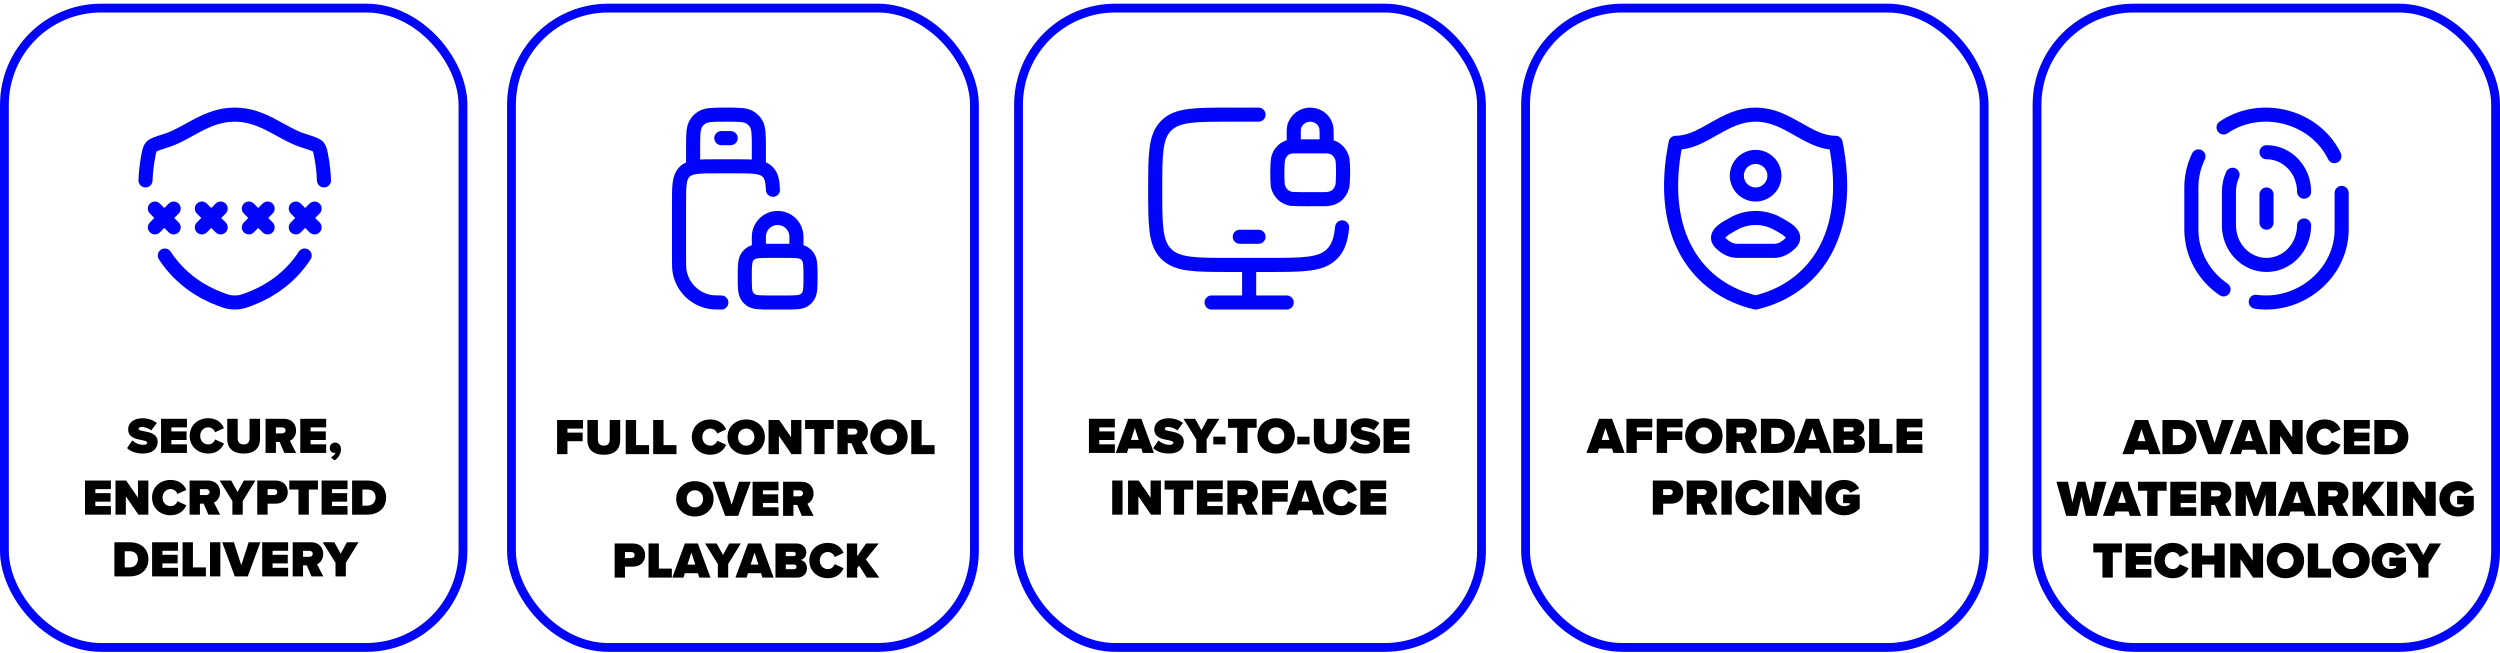 <svg width="567" height="148" viewBox="0 0 567 148" fill="none" xmlns="http://www.w3.org/2000/svg">
<rect x="1" y="1.836" width="104" height="145" rx="21.933" stroke="#0005F9" stroke-width="2"/>
<rect x="116" y="1.836" width="105" height="145" rx="21.933" stroke="#0005F9" stroke-width="2"/>
<rect x="231" y="1.836" width="105" height="145" rx="21.933" stroke="#0005F9" stroke-width="2"/>
<rect x="346" y="1.836" width="104" height="145" rx="21.933" stroke="#0005F9" stroke-width="2"/>
<rect x="462" y="1.836" width="104" height="145" rx="21.933" stroke="#0005F9" stroke-width="2"/>
<path d="M28.812 101.631L30.031 99.89C30.611 100.447 31.482 100.888 32.527 100.888C32.968 100.888 33.386 100.737 33.386 100.436C33.386 100.134 33.061 99.983 32.295 99.844C31.018 99.611 29.067 99.309 29.067 97.371C29.067 96.059 30.159 94.863 32.283 94.863C33.549 94.863 34.686 95.223 35.569 95.943L34.315 97.603C33.642 97.092 32.771 96.837 32.156 96.837C31.575 96.837 31.447 97.046 31.447 97.243C31.447 97.545 31.761 97.649 32.585 97.788C33.862 98.009 35.755 98.381 35.755 100.169C35.755 101.875 34.489 102.862 32.411 102.862C30.762 102.862 29.636 102.374 28.812 101.631ZM36.524 102.723V94.979H42.398V96.929H38.869V97.835H42.317V99.785H38.869V100.772H42.398V102.723H36.524ZM47.225 102.862C44.856 102.862 43.022 101.237 43.022 98.857C43.022 96.465 44.856 94.851 47.225 94.851C49.314 94.851 50.336 96.035 50.8 97.104L48.78 98.044C48.583 97.44 47.979 96.918 47.225 96.918C46.157 96.918 45.402 97.777 45.402 98.857C45.402 99.936 46.157 100.795 47.225 100.795C47.979 100.795 48.583 100.273 48.78 99.669L50.8 100.598C50.348 101.631 49.314 102.862 47.225 102.862ZM51.535 99.542V94.979H53.915V99.46C53.915 100.203 54.298 100.795 55.262 100.795C56.214 100.795 56.597 100.203 56.597 99.46V94.979H58.977V99.53C58.977 101.457 57.874 102.862 55.262 102.862C52.65 102.862 51.535 101.457 51.535 99.542ZM64.492 102.723L63.424 100.238H62.576V102.723H60.231V94.979H64.364C66.175 94.979 67.15 96.186 67.15 97.638C67.15 98.973 66.373 99.681 65.757 99.983L67.162 102.723H64.492ZM64.77 97.603C64.77 97.185 64.399 96.929 64.004 96.929H62.576V98.288H64.004C64.399 98.288 64.77 98.032 64.77 97.603ZM68.099 102.723V94.979H73.974V96.929H70.444V97.835H73.892V99.785H70.444V100.772H73.974V102.723H68.099ZM75.886 104.429L75.038 103.744C75.41 103.582 75.944 103.117 76.095 102.676C76.037 102.699 75.921 102.723 75.793 102.723C75.236 102.723 74.783 102.247 74.783 101.597C74.783 100.923 75.34 100.377 75.99 100.377C76.699 100.377 77.337 100.923 77.337 101.875C77.337 102.897 76.791 103.791 75.886 104.429ZM19.279 116.723V108.979H25.154V110.929H21.625V111.835H25.073V113.785H21.625V114.772H25.154V116.723H19.279ZM31.397 116.723L28.541 112.566V116.723H26.195V108.979H28.61L31.304 112.88V108.979H33.649V116.723H31.397ZM38.688 116.862C36.319 116.862 34.485 115.237 34.485 112.857C34.485 110.465 36.319 108.851 38.688 108.851C40.777 108.851 41.799 110.035 42.263 111.104L40.243 112.044C40.046 111.44 39.442 110.918 38.688 110.918C37.619 110.918 36.865 111.777 36.865 112.857C36.865 113.936 37.619 114.795 38.688 114.795C39.442 114.795 40.046 114.273 40.243 113.669L42.263 114.598C41.81 115.631 40.777 116.862 38.688 116.862ZM47.258 116.723L46.19 114.238H45.343V116.723H42.998V108.979H47.131C48.942 108.979 49.917 110.186 49.917 111.638C49.917 112.973 49.139 113.681 48.524 113.983L49.929 116.723H47.258ZM47.537 111.603C47.537 111.185 47.166 110.929 46.771 110.929H45.343V112.288H46.771C47.166 112.288 47.537 112.032 47.537 111.603ZM52.706 116.723V113.646L49.803 108.979H52.439L53.878 111.591L55.295 108.979H57.93L55.051 113.646V116.723H52.706ZM58.349 116.723V108.979H62.482C64.293 108.979 65.268 110.186 65.268 111.638C65.268 113.077 64.293 114.238 62.482 114.238H60.694V116.723H58.349ZM62.888 111.614C62.888 111.196 62.575 110.929 62.18 110.929H60.694V112.288H62.18C62.575 112.288 62.888 112.021 62.888 111.614ZM67.696 116.723V111.022H65.618V108.979H72.108V111.022H70.041V116.723H67.696ZM72.94 116.723V108.979H78.815V110.929H75.285V111.835H78.734V113.785H75.285V114.772H78.815V116.723H72.94ZM79.856 116.723V108.979H83.316C85.754 108.979 87.565 110.372 87.565 112.845C87.565 115.318 85.754 116.723 83.328 116.723H79.856ZM82.201 114.679H83.316C84.489 114.679 85.185 113.82 85.185 112.845C85.185 111.8 84.582 111.022 83.328 111.022H82.201V114.679ZM25.946 130.723V122.979H29.406C31.844 122.979 33.655 124.372 33.655 126.845C33.655 129.318 31.844 130.723 29.417 130.723H25.946ZM28.291 128.679H29.406C30.578 128.679 31.275 127.82 31.275 126.845C31.275 125.8 30.671 125.022 29.417 125.022H28.291V128.679ZM34.495 130.723V122.979H40.369V124.929H36.84V125.835H40.288V127.785H36.84V128.772H40.369V130.723H34.495ZM41.41 130.723V122.979H43.756V128.679H46.693V130.723H41.41ZM47.635 130.723V122.979H49.98V130.723H47.635ZM53.249 130.723L50.393 122.979H53.052L54.723 128.192L56.395 122.979H59.054L56.198 130.723H53.249ZM59.471 130.723V122.979H65.346V124.929H61.816V125.835H65.264V127.785H61.816V128.772H65.346V130.723H59.471ZM70.648 130.723L69.58 128.238H68.732V130.723H66.387V122.979H70.52C72.331 122.979 73.307 124.186 73.307 125.638C73.307 126.973 72.529 127.681 71.913 127.983L73.318 130.723H70.648ZM70.927 125.603C70.927 125.185 70.555 124.929 70.16 124.929H68.732V126.288H70.16C70.555 126.288 70.927 126.032 70.927 125.603ZM76.095 130.723V127.646L73.193 122.979H75.828L77.268 125.591L78.684 122.979H81.32L78.441 127.646V130.723H76.095Z" fill="black"/>
<path d="M246.971 102.723V94.979H252.846V96.929H249.317V97.835H252.765V99.785H249.317V100.772H252.846V102.723H246.971ZM259.17 102.723L258.868 101.724H255.896L255.594 102.723H253.052L255.908 94.979H258.857L261.713 102.723H259.17ZM257.382 97.045L256.5 99.774H258.264L257.382 97.045ZM261.538 101.631L262.757 99.89C263.338 100.447 264.208 100.888 265.253 100.888C265.694 100.888 266.112 100.737 266.112 100.435C266.112 100.134 265.787 99.983 265.021 99.843C263.744 99.611 261.793 99.309 261.793 97.37C261.793 96.058 262.885 94.863 265.009 94.863C266.275 94.863 267.413 95.223 268.295 95.942L267.041 97.603C266.368 97.092 265.497 96.836 264.882 96.836C264.301 96.836 264.174 97.045 264.174 97.243C264.174 97.545 264.487 97.649 265.311 97.788C266.588 98.009 268.481 98.38 268.481 100.168C268.481 101.875 267.215 102.862 265.137 102.862C263.489 102.862 262.362 102.374 261.538 101.631ZM271.317 102.723V99.646L268.414 94.979H271.05L272.49 97.591L273.906 94.979H276.541L273.662 99.646V102.723H271.317ZM275.174 100.784V99.042H277.96V100.784H275.174ZM280.593 102.723V97.022H278.515V94.979H285.005V97.022H282.938V102.723H280.593ZM285.193 98.856C285.193 96.477 287.039 94.851 289.431 94.851C291.822 94.851 293.668 96.477 293.668 98.856C293.668 101.237 291.822 102.862 289.431 102.862C287.039 102.862 285.193 101.237 285.193 98.856ZM291.288 98.856C291.288 97.777 290.557 96.918 289.431 96.918C288.304 96.918 287.573 97.777 287.573 98.856C287.573 99.936 288.304 100.795 289.431 100.795C290.557 100.795 291.288 99.936 291.288 98.856ZM294.221 100.784V99.042H297.008V100.784H294.221ZM297.981 99.541V94.979H300.361V99.46C300.361 100.203 300.744 100.795 301.707 100.795C302.659 100.795 303.043 100.203 303.043 99.46V94.979H305.423V99.53C305.423 101.457 304.32 102.862 301.707 102.862C299.095 102.862 297.981 101.457 297.981 99.541ZM306.085 101.631L307.304 99.89C307.884 100.447 308.755 100.888 309.8 100.888C310.241 100.888 310.659 100.737 310.659 100.435C310.659 100.134 310.334 99.983 309.568 99.843C308.291 99.611 306.34 99.309 306.34 97.37C306.34 96.058 307.431 94.863 309.556 94.863C310.821 94.863 311.959 95.223 312.842 95.942L311.588 97.603C310.914 97.092 310.044 96.836 309.428 96.836C308.848 96.836 308.72 97.045 308.72 97.243C308.72 97.545 309.034 97.649 309.858 97.788C311.135 98.009 313.027 98.38 313.027 100.168C313.027 101.875 311.762 102.862 309.684 102.862C308.035 102.862 306.909 102.374 306.085 101.631ZM313.797 102.723V94.979H319.672V96.929H316.142V97.835H319.59V99.785H316.142V100.772H319.672V102.723H313.797ZM252.249 116.723V108.979H254.594V116.723H252.249ZM261.045 116.723L258.189 112.566V116.723H255.843V108.979H258.258L260.952 112.88V108.979H263.297V116.723H261.045ZM266.211 116.723V111.022H264.133V108.979H270.623V111.022H268.556V116.723H266.211ZM271.456 116.723V108.979H277.33V110.929H273.801V111.835H277.249V113.785H273.801V114.772H277.33V116.723H271.456ZM282.633 116.723L281.564 114.238H280.717V116.723H278.372V108.979H282.505C284.316 108.979 285.291 110.186 285.291 111.637C285.291 112.973 284.513 113.681 283.898 113.983L285.303 116.723H282.633ZM282.911 111.603C282.911 111.185 282.54 110.929 282.145 110.929H280.717V112.288H282.145C282.54 112.288 282.911 112.032 282.911 111.603ZM286.24 116.723V108.979H292.115V110.929H288.585V111.835H292.034V113.785H288.585V116.723H286.24ZM297.815 116.723L297.513 115.724H294.541L294.239 116.723H291.697L294.553 108.979H297.502L300.358 116.723H297.815ZM296.027 111.045L295.145 113.774H296.91L296.027 111.045ZM304.209 116.862C301.84 116.862 300.006 115.237 300.006 112.857C300.006 110.465 301.84 108.851 304.209 108.851C306.299 108.851 307.32 110.035 307.785 111.103L305.764 112.044C305.567 111.44 304.963 110.918 304.209 110.918C303.141 110.918 302.386 111.777 302.386 112.857C302.386 113.936 303.141 114.795 304.209 114.795C304.963 114.795 305.567 114.273 305.764 113.669L307.785 114.598C307.332 115.631 306.299 116.862 304.209 116.862ZM308.519 116.723V108.979H314.394V110.929H310.864V111.835H314.313V113.785H310.864V114.772H314.394V116.723H308.519Z" fill="black"/>
<path d="M365.916 102.723L365.614 101.724H362.642L362.34 102.723H359.798L362.654 94.979H365.603L368.459 102.723H365.916ZM364.128 97.045L363.246 99.774H365.01L364.128 97.045ZM368.876 102.723V94.979H374.751V96.929H371.221V97.835H374.67V99.785H371.221V102.723H368.876ZM375.747 102.723V94.979H381.622V96.929H378.092V97.835H381.54V99.785H378.092V102.723H375.747ZM382.2 98.856C382.2 96.477 384.046 94.851 386.437 94.851C388.829 94.851 390.675 96.477 390.675 98.856C390.675 101.237 388.829 102.862 386.437 102.862C384.046 102.862 382.2 101.237 382.2 98.856ZM388.295 98.856C388.295 97.777 387.564 96.918 386.437 96.918C385.311 96.918 384.58 97.777 384.58 98.856C384.58 99.936 385.311 100.795 386.437 100.795C387.564 100.795 388.295 99.936 388.295 98.856ZM395.767 102.723L394.699 100.238H393.852V102.723H391.507V94.979H395.64C397.451 94.979 398.426 96.186 398.426 97.638C398.426 98.973 397.648 99.681 397.033 99.983L398.438 102.723H395.767ZM396.046 97.603C396.046 97.185 395.675 96.929 395.28 96.929H393.852V98.288H395.28C395.675 98.288 396.046 98.032 396.046 97.603ZM399.375 102.723V94.979H402.835C405.273 94.979 407.084 96.372 407.084 98.845C407.084 101.318 405.273 102.723 402.846 102.723H399.375ZM401.72 100.679H402.835C404.007 100.679 404.704 99.82 404.704 98.845C404.704 97.8 404.1 97.022 402.846 97.022H401.72V100.679ZM412.855 102.723L412.553 101.724H409.581L409.279 102.723H406.736L409.593 94.979H412.541L415.398 102.723H412.855ZM411.067 97.045L410.185 99.774H411.949L411.067 97.045ZM415.815 102.723V94.979H420.517C422.119 94.979 422.816 96.047 422.816 96.953C422.816 97.916 422.247 98.566 421.492 98.729C422.328 98.856 422.967 99.623 422.967 100.621C422.967 101.701 422.235 102.723 420.68 102.723H415.815ZM418.16 97.858H419.971C420.215 97.858 420.436 97.638 420.436 97.359C420.436 97.092 420.215 96.883 419.971 96.883H418.16V97.858ZM418.16 100.819H420.041C420.378 100.819 420.587 100.586 420.587 100.296C420.587 100.018 420.378 99.762 420.041 99.762H418.16V100.819ZM423.91 102.723V94.979H426.255V100.679H429.193V102.723H423.91ZM430.135 102.723V94.979H436.009V96.929H432.48V97.835H435.928V99.785H432.48V100.772H436.009V102.723H430.135ZM374.857 116.723V108.979H378.99C380.801 108.979 381.776 110.186 381.776 111.637C381.776 113.077 380.801 114.238 378.99 114.238H377.202V116.723H374.857ZM379.396 111.614C379.396 111.196 379.083 110.929 378.688 110.929H377.202V112.288H378.688C379.083 112.288 379.396 112.021 379.396 111.614ZM386.805 116.723L385.737 114.238H384.889V116.723H382.544V108.979H386.677C388.488 108.979 389.464 110.186 389.464 111.637C389.464 112.973 388.686 113.681 388.07 113.983L389.475 116.723H386.805ZM387.083 111.603C387.083 111.185 386.712 110.929 386.317 110.929H384.889V112.288H386.317C386.712 112.288 387.083 112.032 387.083 111.603ZM390.412 116.723V108.979H392.758V116.723H390.412ZM397.791 116.862C395.423 116.862 393.589 115.237 393.589 112.857C393.589 110.465 395.423 108.851 397.791 108.851C399.881 108.851 400.903 110.035 401.367 111.103L399.347 112.044C399.15 111.44 398.546 110.918 397.791 110.918C396.723 110.918 395.969 111.777 395.969 112.857C395.969 113.936 396.723 114.795 397.791 114.795C398.546 114.795 399.15 114.273 399.347 113.669L401.367 114.598C400.915 115.631 399.881 116.862 397.791 116.862ZM402.102 116.723V108.979H404.447V116.723H402.102ZM410.897 116.723L408.041 112.566V116.723H405.696V108.979H408.111L410.804 112.88V108.979H413.15V116.723H410.897ZM413.985 112.857C413.985 110.372 415.901 108.851 418.246 108.851C420.046 108.851 421.114 109.757 421.648 110.755L419.674 111.765C419.419 111.289 418.908 110.918 418.246 110.918C417.12 110.918 416.366 111.777 416.366 112.857C416.366 113.936 417.12 114.795 418.246 114.795C418.746 114.795 419.21 114.668 419.512 114.447V114.11H418.014V112.183H421.787V115.295C420.928 116.247 419.767 116.862 418.246 116.862C415.901 116.862 413.985 115.329 413.985 112.857Z" fill="black"/>
<path d="M126.35 103V95.256H132.225V97.207H128.695V98.112H132.144V100.063H128.695V103H126.35ZM133.221 99.819V95.256H135.601V99.738C135.601 100.481 135.984 101.073 136.948 101.073C137.9 101.073 138.283 100.481 138.283 99.738V95.256H140.663V99.807C140.663 101.735 139.56 103.139 136.948 103.139C134.336 103.139 133.221 101.735 133.221 99.819ZM141.917 103V95.256H144.262V100.957H147.2V103H141.917ZM148.142 103V95.256H150.487V100.957H153.424V103H148.142ZM161.11 103.139C158.742 103.139 156.907 101.514 156.907 99.134C156.907 96.742 158.742 95.128 161.11 95.128C163.2 95.128 164.222 96.313 164.686 97.381L162.666 98.321C162.469 97.718 161.865 97.195 161.11 97.195C160.042 97.195 159.287 98.054 159.287 99.134C159.287 100.214 160.042 101.073 161.11 101.073C161.865 101.073 162.469 100.55 162.666 99.947L164.686 100.875C164.233 101.909 163.2 103.139 161.11 103.139ZM165.003 99.134C165.003 96.754 166.849 95.128 169.24 95.128C171.632 95.128 173.478 96.754 173.478 99.134C173.478 101.514 171.632 103.139 169.24 103.139C166.849 103.139 165.003 101.514 165.003 99.134ZM171.098 99.134C171.098 98.054 170.366 97.195 169.24 97.195C168.114 97.195 167.383 98.054 167.383 99.134C167.383 100.214 168.114 101.073 169.24 101.073C170.366 101.073 171.098 100.214 171.098 99.134ZM179.511 103L176.655 98.844V103H174.309V95.256H176.724L179.418 99.157V95.256H181.763V103H179.511ZM184.677 103V97.299H182.599V95.256H189.089V97.299H187.022V103H184.677ZM194.183 103L193.115 100.515H192.267V103H189.922V95.256H194.055C195.866 95.256 196.841 96.464 196.841 97.915C196.841 99.25 196.063 99.958 195.448 100.26L196.853 103H194.183ZM194.461 97.88C194.461 97.462 194.09 97.207 193.695 97.207H192.267V98.565H193.695C194.09 98.565 194.461 98.31 194.461 97.88ZM197.372 99.134C197.372 96.754 199.218 95.128 201.61 95.128C204.002 95.128 205.848 96.754 205.848 99.134C205.848 101.514 204.002 103.139 201.61 103.139C199.218 103.139 197.372 101.514 197.372 99.134ZM203.468 99.134C203.468 98.054 202.736 97.195 201.61 97.195C200.484 97.195 199.752 98.054 199.752 99.134C199.752 100.214 200.484 101.073 201.61 101.073C202.736 101.073 203.468 100.214 203.468 99.134ZM206.679 103V95.256H209.024V100.957H211.962V103H206.679ZM153.364 113.134C153.364 110.754 155.21 109.128 157.602 109.128C159.994 109.128 161.84 110.754 161.84 113.134C161.84 115.514 159.994 117.139 157.602 117.139C155.21 117.139 153.364 115.514 153.364 113.134ZM159.46 113.134C159.46 112.054 158.728 111.195 157.602 111.195C156.476 111.195 155.744 112.054 155.744 113.134C155.744 114.214 156.476 115.073 157.602 115.073C158.728 115.073 159.46 114.214 159.46 113.134ZM164.465 117L161.608 109.256H164.267L165.939 114.469L167.611 109.256H170.27L167.413 117H164.465ZM170.687 117V109.256H176.562V111.207H173.032V112.112H176.48V114.063H173.032V115.05H176.562V117H170.687ZM181.864 117L180.796 114.515H179.948V117H177.603V109.256H181.736C183.547 109.256 184.523 110.464 184.523 111.915C184.523 113.25 183.745 113.958 183.13 114.26L184.534 117H181.864ZM182.143 111.88C182.143 111.462 181.771 111.207 181.376 111.207H179.948V112.565H181.376C181.771 112.565 182.143 112.31 182.143 111.88ZM139.4 131V123.256H143.533C145.344 123.256 146.32 124.464 146.32 125.915C146.32 127.354 145.344 128.515 143.533 128.515H141.745V131H139.4ZM143.94 125.892C143.94 125.474 143.626 125.207 143.231 125.207H141.745V126.565H143.231C143.626 126.565 143.94 126.298 143.94 125.892ZM147.087 131V123.256H149.432V128.957H152.37V131H147.087ZM158.594 131L158.292 130.002H155.32L155.018 131H152.476L155.332 123.256H158.281L161.137 131H158.594ZM156.806 125.323L155.924 128.051H157.689L156.806 125.323ZM162.805 131V127.923L159.902 123.256H162.538L163.977 125.868L165.394 123.256H168.029L165.15 127.923V131H162.805ZM172.914 131L172.612 130.002H169.64L169.338 131H166.796L169.652 123.256H172.601L175.457 131H172.914ZM171.126 125.323L170.244 128.051H172.008L171.126 125.323ZM175.874 131V123.256H180.576C182.178 123.256 182.875 124.324 182.875 125.23C182.875 126.193 182.306 126.844 181.551 127.006C182.387 127.134 183.026 127.9 183.026 128.899C183.026 129.978 182.294 131 180.739 131H175.874ZM178.219 126.135H180.03C180.274 126.135 180.495 125.915 180.495 125.636C180.495 125.369 180.274 125.16 180.03 125.16H178.219V126.135ZM178.219 129.096H180.1C180.437 129.096 180.646 128.864 180.646 128.574C180.646 128.295 180.437 128.039 180.1 128.039H178.219V129.096ZM187.754 131.139C185.386 131.139 183.551 129.514 183.551 127.134C183.551 124.742 185.386 123.128 187.754 123.128C189.844 123.128 190.866 124.313 191.33 125.381L189.31 126.321C189.113 125.717 188.509 125.195 187.754 125.195C186.686 125.195 185.931 126.054 185.931 127.134C185.931 128.214 186.686 129.073 187.754 129.073C188.509 129.073 189.113 128.55 189.31 127.947L191.33 128.875C190.877 129.909 189.844 131.139 187.754 131.139ZM196.581 131L194.839 128.272L194.41 128.852V131H192.065V123.256H194.41V126.159L196.442 123.256H199.309L196.384 126.855L199.437 131H196.581Z" fill="black"/>
<path d="M487.483 103L487.181 102.002H484.209L483.907 103H481.365L484.221 95.256H487.17L490.026 103H487.483ZM485.695 97.323L484.813 100.051H486.578L485.695 97.323ZM490.443 103V95.256H493.903C496.341 95.256 498.152 96.649 498.152 99.122C498.152 101.595 496.341 103 493.915 103H490.443ZM492.788 100.957H493.903C495.076 100.957 495.772 100.098 495.772 99.122C495.772 98.077 495.168 97.299 493.915 97.299H492.788V100.957ZM500.785 103L497.929 95.256H500.588L502.26 100.469L503.932 95.256H506.59L503.734 103H500.785ZM511.826 103L511.524 102.002H508.552L508.25 103H505.707L508.563 95.256H511.512L514.368 103H511.826ZM510.038 97.323L509.155 100.051H510.92L510.038 97.323ZM519.987 103L517.131 98.844V103H514.786V95.256H517.201L519.894 99.157V95.256H522.239V103H519.987ZM527.278 103.139C524.91 103.139 523.075 101.514 523.075 99.134C523.075 96.742 524.91 95.128 527.278 95.128C529.368 95.128 530.39 96.313 530.854 97.381L528.834 98.321C528.636 97.718 528.033 97.195 527.278 97.195C526.21 97.195 525.455 98.054 525.455 99.134C525.455 100.214 526.21 101.073 527.278 101.073C528.033 101.073 528.636 100.55 528.834 99.947L530.854 100.875C530.401 101.909 529.368 103.139 527.278 103.139ZM531.588 103V95.256H537.463V97.207H533.934V98.112H537.382V100.063H533.934V101.05H537.463V103H531.588ZM538.505 103V95.256H541.964C544.402 95.256 546.214 96.649 546.214 99.122C546.214 101.595 544.402 103 541.976 103H538.505ZM540.85 100.957H541.964C543.137 100.957 543.834 100.098 543.834 99.122C543.834 98.077 543.23 97.299 541.976 97.299H540.85V100.957ZM473.07 117L472.072 112.611L471.073 117H468.612L466.395 109.256H469.018L470.017 113.993L471.19 109.256H472.954L474.127 113.993L475.114 109.256H477.749L475.532 117H473.07ZM483.056 117L482.754 116.002H479.782L479.48 117H476.937L479.793 109.256H482.742L485.598 117H483.056ZM481.268 111.323L480.385 114.051H482.15L481.268 111.323ZM486.984 117V111.299H484.906V109.256H491.396V111.299H489.33V117H486.984ZM492.229 117V109.256H498.104V111.207H494.574V112.112H498.022V114.063H494.574V115.05H498.104V117H492.229ZM503.406 117L502.338 114.515H501.49V117H499.145V109.256H503.278C505.089 109.256 506.065 110.464 506.065 111.915C506.065 113.25 505.287 113.958 504.671 114.26L506.076 117H503.406ZM503.685 111.88C503.685 111.462 503.313 111.207 502.918 111.207H501.49V112.565H502.918C503.313 112.565 503.685 112.31 503.685 111.88ZM513.863 117V112.112L512.134 117H511.089L509.359 112.112V117H507.014V109.256H510.253L511.611 113.204L512.969 109.256H516.209V117H513.863ZM522.75 117L522.448 116.002H519.476L519.174 117H516.631L519.487 109.256H522.436L525.292 117H522.75ZM520.962 111.323L520.079 114.051H521.844L520.962 111.323ZM529.971 117L528.902 114.515H528.055V117H525.71V109.256H529.843C531.654 109.256 532.629 110.464 532.629 111.915C532.629 113.25 531.851 113.958 531.236 114.26L532.641 117H529.971ZM530.249 111.88C530.249 111.462 529.878 111.207 529.483 111.207H528.055V112.565H529.483C529.878 112.565 530.249 112.31 530.249 111.88ZM538.095 117L536.353 114.272L535.923 114.852V117H533.578V109.256H535.923V112.159L537.955 109.256H540.823L537.897 112.855L540.951 117H538.095ZM541.367 117V109.256H543.713V117H541.367ZM550.163 117L547.307 112.844V117H544.961V109.256H547.376L550.07 113.157V109.256H552.415V117H550.163ZM553.251 113.134C553.251 110.649 555.167 109.128 557.512 109.128C559.311 109.128 560.38 110.034 560.914 111.032L558.94 112.043C558.684 111.567 558.174 111.195 557.512 111.195C556.386 111.195 555.631 112.054 555.631 113.134C555.631 114.214 556.386 115.073 557.512 115.073C558.011 115.073 558.476 114.945 558.777 114.724V114.388H557.28V112.46H561.053V115.572C560.194 116.524 559.033 117.139 557.512 117.139C555.167 117.139 553.251 115.607 553.251 113.134ZM476.837 131V125.299H474.759V123.256H481.249V125.299H479.182V131H476.837ZM482.082 131V123.256H487.956V125.207H484.427V126.112H487.875V128.063H484.427V129.05H487.956V131H482.082ZM492.783 131.139C490.414 131.139 488.58 129.514 488.58 127.134C488.58 124.742 490.414 123.128 492.783 123.128C494.872 123.128 495.894 124.313 496.358 125.381L494.338 126.321C494.141 125.717 493.537 125.195 492.783 125.195C491.714 125.195 490.96 126.054 490.96 127.134C490.96 128.214 491.714 129.073 492.783 129.073C493.537 129.073 494.141 128.55 494.338 127.947L496.358 128.875C495.906 129.909 494.872 131.139 492.783 131.139ZM502.213 131V128.039H499.438V131H497.093V123.256H499.438V125.996H502.213V123.256H504.558V131H502.213ZM511.013 131L508.157 126.844V131H505.812V123.256H508.227L510.92 127.157V123.256H513.265V131H511.013ZM514.101 127.134C514.101 124.754 515.947 123.128 518.339 123.128C520.731 123.128 522.577 124.754 522.577 127.134C522.577 129.514 520.731 131.139 518.339 131.139C515.947 131.139 514.101 129.514 514.101 127.134ZM520.197 127.134C520.197 126.054 519.465 125.195 518.339 125.195C517.213 125.195 516.481 126.054 516.481 127.134C516.481 128.214 517.213 129.073 518.339 129.073C519.465 129.073 520.197 128.214 520.197 127.134ZM523.408 131V123.256H525.753V128.957H528.691V131H523.408ZM528.988 127.134C528.988 124.754 530.834 123.128 533.226 123.128C535.617 123.128 537.463 124.754 537.463 127.134C537.463 129.514 535.617 131.139 533.226 131.139C530.834 131.139 528.988 129.514 528.988 127.134ZM535.083 127.134C535.083 126.054 534.352 125.195 533.226 125.195C532.099 125.195 531.368 126.054 531.368 127.134C531.368 128.214 532.099 129.073 533.226 129.073C534.352 129.073 535.083 128.214 535.083 127.134ZM537.877 127.134C537.877 124.649 539.792 123.128 542.138 123.128C543.937 123.128 545.005 124.034 545.539 125.032L543.566 126.043C543.31 125.567 542.799 125.195 542.138 125.195C541.012 125.195 540.257 126.054 540.257 127.134C540.257 128.214 541.012 129.073 542.138 129.073C542.637 129.073 543.101 128.945 543.403 128.724V128.388H541.905V126.46H545.679V129.572C544.82 130.524 543.659 131.139 542.138 131.139C539.792 131.139 537.877 129.607 537.877 127.134ZM548.434 131V127.923L545.531 123.256H548.167L549.607 125.868L551.023 123.256H553.658L550.779 127.923V131H548.434Z" fill="black"/>
<path d="M33 40.913C33.065 39.199 33.256 37.455 33.574 35.694C33.811 34.381 33.929 33.724 34.334 33.275C34.739 32.825 35.739 32.507 37.74 31.869C42.66 30.301 46.82 26 53.235 26C59.651 26 63.816 30.302 68.738 31.869C70.738 32.506 71.739 32.825 72.143 33.274C72.548 33.724 72.667 34.38 72.904 35.694C73.222 37.455 73.413 39.199 73.478 40.913M69.1 57.956C66.288 62.266 62.138 65.706 56.679 67.794C55.258 68.337 54.548 68.609 53.242 68.609C51.937 68.609 51.226 68.337 49.806 67.794C44.346 65.706 40.195 62.266 37.382 57.956" stroke="#0005F9" stroke-width="3.196" stroke-linecap="round" stroke-linejoin="round"/>
<path d="M45.781 47.305L47.912 49.435M47.912 49.435L50.042 51.566M47.912 49.435L50.042 47.305M47.912 49.435L45.781 51.566" stroke="#0005F9" stroke-width="3.196" stroke-linecap="round"/>
<path d="M35.129 47.305L37.259 49.435M37.259 49.435L39.39 51.566M37.259 49.435L39.39 47.305M37.259 49.435L35.129 51.566" stroke="#0005F9" stroke-width="3.196" stroke-linecap="round"/>
<path d="M56.434 47.305L58.564 49.435M58.564 49.435L60.694 51.566M58.564 49.435L60.694 47.305M58.564 49.435L56.434 51.566" stroke="#0005F9" stroke-width="3.196" stroke-linecap="round"/>
<path d="M67.086 47.305L69.216 49.435M69.216 49.435L71.347 51.566M69.216 49.435L71.347 47.305M69.216 49.435L67.086 51.566" stroke="#0005F9" stroke-width="3.196" stroke-linecap="round"/>
<path d="M504.304 28.902C512.764 23.154 524.985 26.265 529.447 35.412M511.609 68.446C521.679 69.849 531.087 61.994 531.087 52.013V43.754M504.304 65.638C499.889 62.639 497 57.654 497 52.013V42.527C497 40.003 497.578 37.611 498.613 35.469" stroke="#0005F9" stroke-width="3.196" stroke-linecap="round" stroke-linejoin="round"/>
<path d="M522.567 51.139C522.567 56.081 518.752 60.087 514.045 60.087C509.339 60.087 505.523 56.081 505.523 51.139V43.469C505.523 42.097 505.818 40.797 506.344 39.635M514.045 34.522C518.752 34.522 522.567 38.528 522.567 43.469" stroke="#0005F9" stroke-width="3.196" stroke-linecap="round" stroke-linejoin="round"/>
<path d="M514.043 44.109L514.043 50.501" stroke="#0005F9" stroke-width="3.196" stroke-linecap="round" stroke-linejoin="round"/>
<path d="M380.034 32.391C386.449 32.391 390.817 26 398.174 26C405.53 26 409.899 32.391 416.314 32.391C420.591 53.697 411.019 65.59 398.174 68.609C385.328 65.59 375.756 53.697 380.034 32.391Z" stroke="#0005F9" stroke-width="3.196" stroke-linejoin="round"/>
<path d="M402.436 39.849C402.436 42.202 400.528 44.11 398.175 44.11C395.822 44.11 393.914 42.202 393.914 39.849C393.914 37.495 395.822 35.588 398.175 35.588C400.528 35.588 402.436 37.495 402.436 39.849Z" stroke="#0005F9" stroke-width="3.196" stroke-linecap="round" stroke-linejoin="round"/>
<path d="M393.04 50.816L392.232 49.438L393.04 50.816ZM403.308 50.816L404.116 49.438V49.438L403.308 50.816ZM390.327 55.211L389.234 56.377H389.234L390.327 55.211ZM406.021 55.211L404.928 54.046V54.046L406.021 55.211ZM393.04 50.816L393.848 52.195C396.49 50.646 399.858 50.646 402.5 52.195L403.308 50.816L404.116 49.438C400.476 47.304 395.872 47.304 392.232 49.438L393.04 50.816ZM393.999 56.892V58.49H402.349V56.892V55.294H393.999V56.892ZM390.327 55.211L391.42 54.046C391.129 53.772 391.271 53.762 391.248 53.965C391.237 54.065 391.206 53.978 391.488 53.707C392.084 53.132 393.004 52.689 393.848 52.195L393.04 50.816L392.232 49.438C391.736 49.729 390.23 50.481 389.27 51.405C388.774 51.883 388.182 52.622 388.072 53.612C387.951 54.705 388.456 55.647 389.234 56.377L390.327 55.211ZM403.308 50.816L402.5 52.195C403.344 52.689 404.264 53.132 404.861 53.706C405.143 53.978 405.111 54.065 405.1 53.965C405.077 53.762 405.219 53.772 404.928 54.046L406.021 55.211L407.114 56.377C407.892 55.647 408.397 54.705 408.276 53.612C408.166 52.622 407.574 51.883 407.078 51.405C406.118 50.481 404.613 49.729 404.116 49.438L403.308 50.816ZM406.021 55.211L404.928 54.046C404.03 54.888 403.24 55.294 402.349 55.294V56.892V58.49C404.385 58.49 405.922 57.495 407.114 56.377L406.021 55.211ZM390.327 55.211L389.234 56.377C390.426 57.495 391.964 58.49 393.999 58.49V56.892V55.294C393.108 55.294 392.318 54.888 391.42 54.046L390.327 55.211Z" fill="#0005F9"/>
<path d="M175.304 43.045C175.221 41.051 174.954 39.828 174.091 38.967C172.841 37.719 170.829 37.719 166.805 37.719H162.537C158.512 37.719 156.5 37.719 155.25 38.967C154 40.215 154 42.224 154 46.241V57.959C154 59.939 154 60.929 154.164 61.752C154.838 65.132 157.485 67.775 160.871 68.448C161.533 68.579 162.302 68.605 163.604 68.61" stroke="#0005F9" stroke-width="3.196" stroke-linecap="round" stroke-linejoin="round"/>
<path d="M172.108 37.717V33.456C172.108 30.464 172.108 28.968 171.39 27.894C171.079 27.428 170.68 27.029 170.215 26.718C169.14 26 167.644 26 164.652 26C161.66 26 160.164 26 159.089 26.718C158.624 27.029 158.224 27.428 157.913 27.894C157.195 28.968 157.195 30.464 157.195 33.456V37.717" stroke="#0005F9" stroke-width="3.196" stroke-linecap="round" stroke-linejoin="round"/>
<path d="M172.11 56.892V53.696C172.11 51.343 174.017 49.435 176.371 49.435C178.724 49.435 180.631 51.343 180.631 53.696V56.892M174.773 68.609H177.968C180.467 68.609 181.716 68.609 182.577 67.949C182.798 67.779 182.997 67.581 183.167 67.359C183.827 66.499 183.827 65.249 183.827 62.751C183.827 60.252 183.827 59.003 183.167 58.142C182.997 57.921 182.798 57.722 182.577 57.552C181.716 56.892 180.467 56.892 177.968 56.892H174.773C172.274 56.892 171.025 56.892 170.164 57.552C169.943 57.722 169.744 57.921 169.574 58.142C168.914 59.003 168.914 60.252 168.914 62.751C168.914 65.249 168.914 66.499 169.574 67.359C169.744 67.581 169.943 67.779 170.164 67.949C171.025 68.609 172.274 68.609 174.773 68.609Z" stroke="#0005F9" stroke-width="3.196" stroke-linejoin="round"/>
<path d="M163.59 31.326H165.72" stroke="#0005F9" stroke-width="3.196" stroke-linecap="round" stroke-linejoin="round"/>
<path d="M285.435 26H279.043C271.009 26 266.992 26 264.496 28.496C262 30.992 262 35.009 262 43.044C262 51.078 262 55.095 264.496 57.591C266.992 60.087 271.009 60.087 279.043 60.087H287.565C295.6 60.087 299.617 60.087 302.113 57.591C303.504 56.199 304.12 54.335 304.392 51.565" stroke="#0005F9" stroke-width="3.196" stroke-linecap="round"/>
<path d="M283.305 60.088V68.61" stroke="#0005F9" stroke-width="3.196"/>
<path d="M274.781 68.609H291.825" stroke="#0005F9" stroke-width="3.196" stroke-linecap="round"/>
<path d="M281.176 53.697H285.437" stroke="#0005F9" stroke-width="3.196" stroke-linecap="round" stroke-linejoin="round"/>
<path d="M293.425 33.194C293.425 33.066 293.422 31.449 293.425 30.523C293.428 29.677 293.354 28.861 293.757 28.115C295.271 25.103 299.617 25.41 300.691 28.478C300.877 28.983 300.888 29.784 300.883 30.523C300.876 31.468 300.895 33.194 300.895 33.194M293.425 33.194C291.124 33.194 290.158 34.855 289.902 35.878C289.647 36.901 289.647 40.608 289.8 42.141C290.311 44.059 291.59 44.851 292.842 45.107C293.993 45.209 298.85 45.171 300.256 45.171C302.301 45.209 303.835 44.442 304.474 42.141C304.602 41.374 304.73 37.156 304.411 35.878C303.733 33.833 302.174 33.194 300.895 33.194M293.425 33.194H300.895" stroke="#0005F9" stroke-width="3.196" stroke-linecap="round"/>
</svg>
